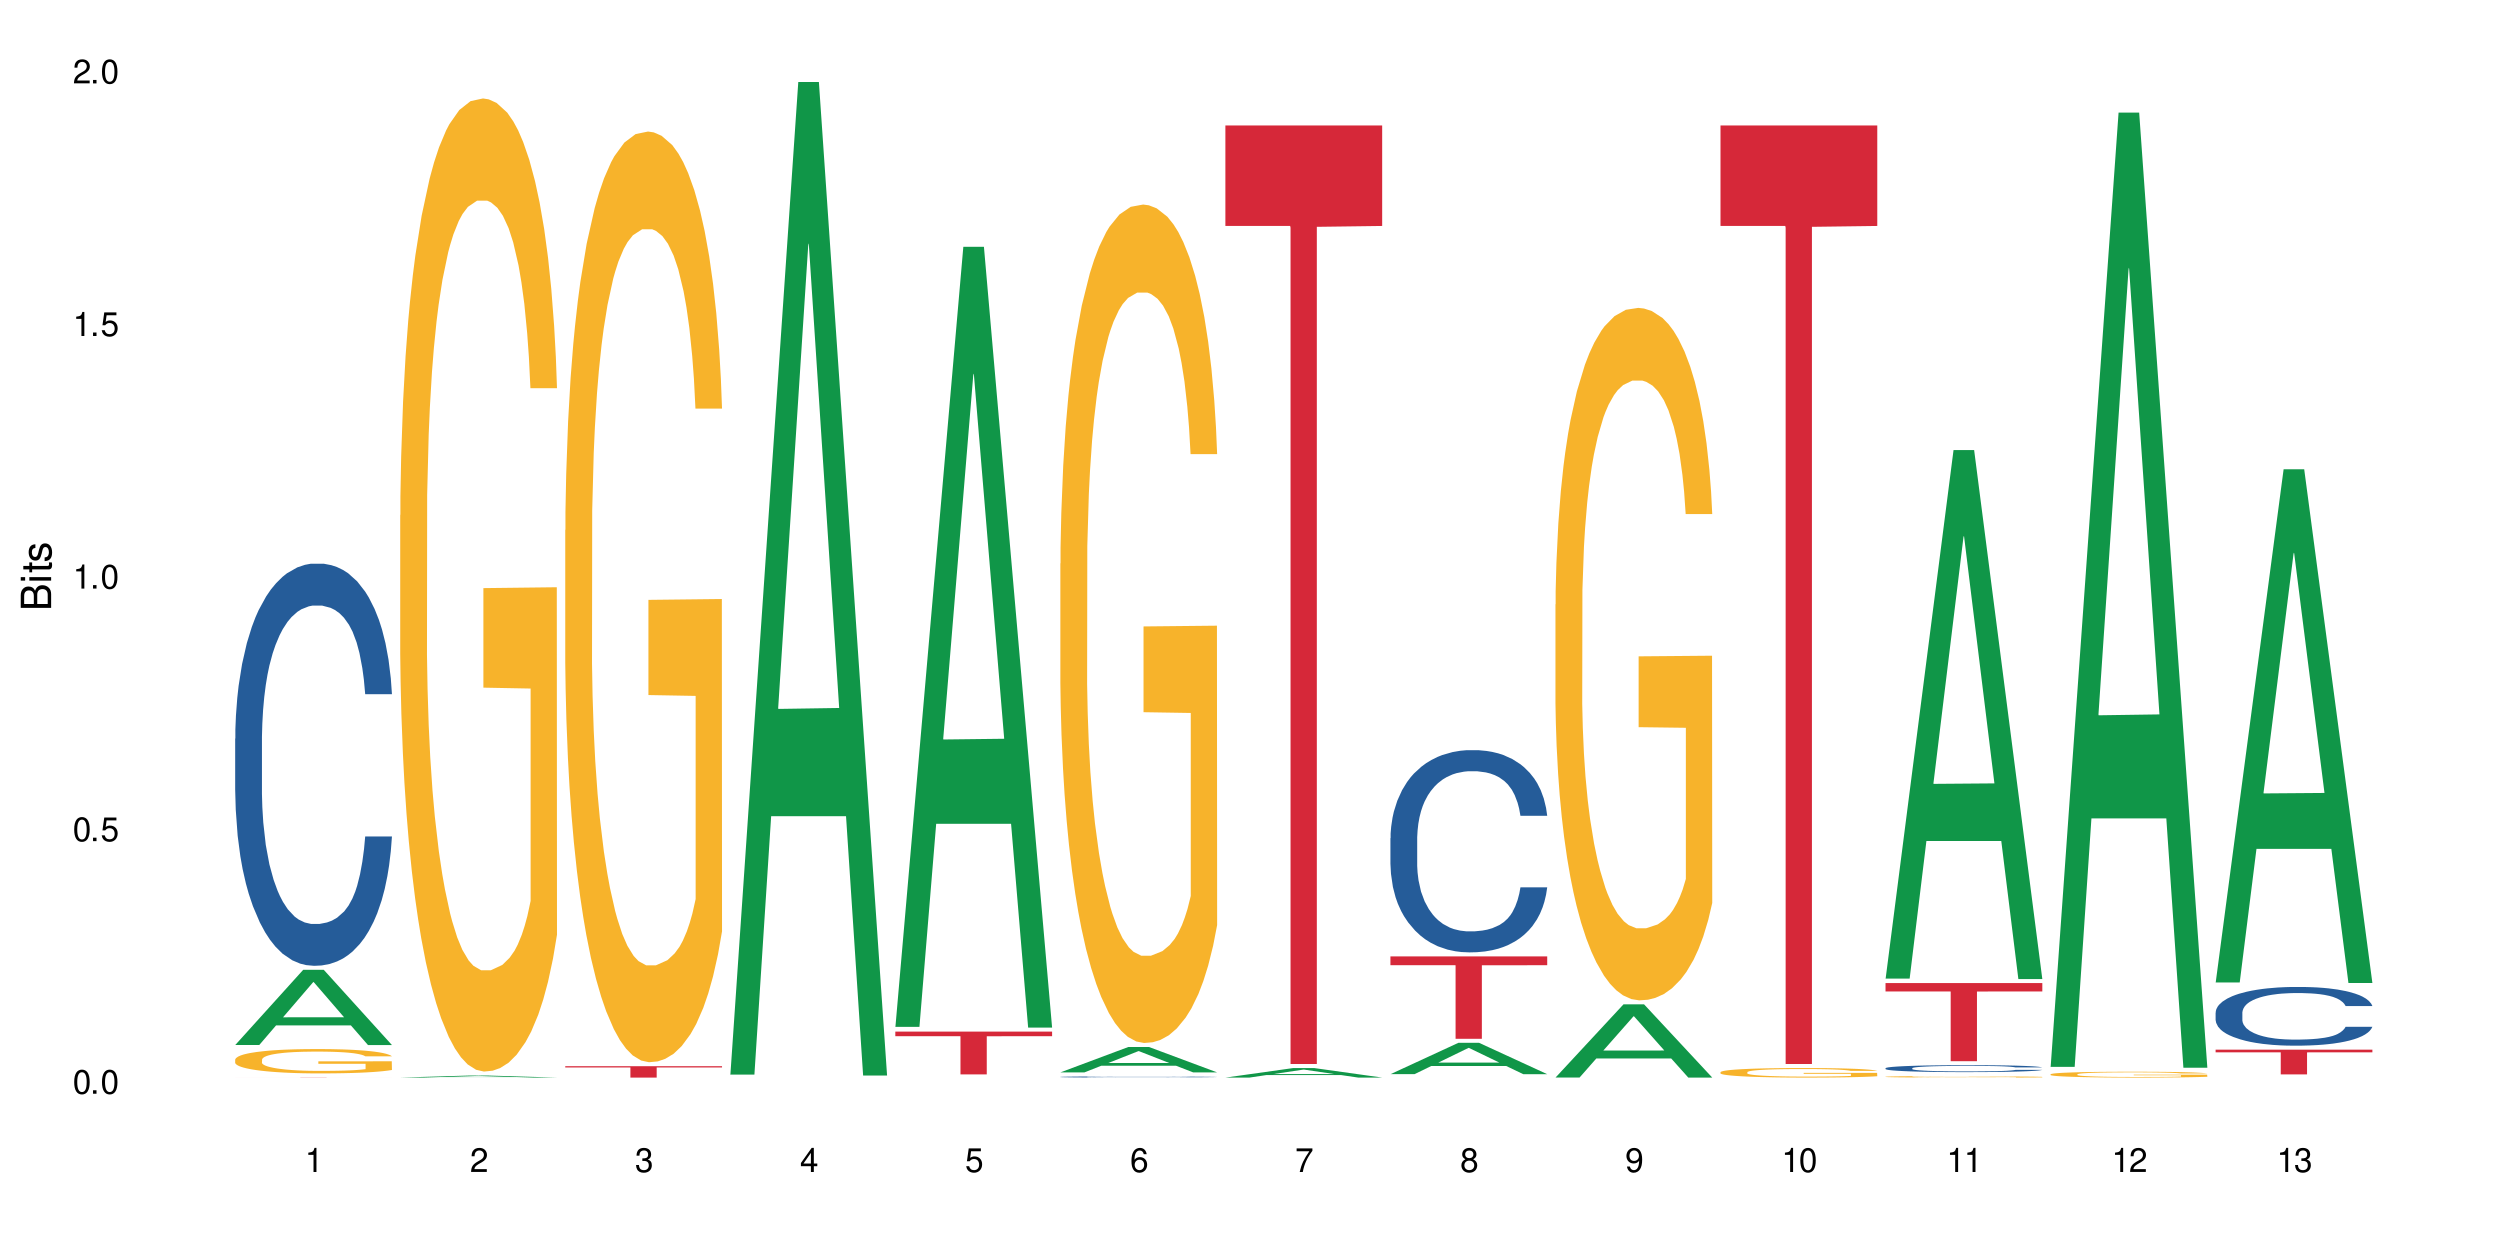 <?xml version="1.0" encoding="UTF-8"?>
<svg xmlns="http://www.w3.org/2000/svg" xmlns:xlink="http://www.w3.org/1999/xlink" width="720" height="360" viewBox="0 0 720 360">
<defs>
<g>
<g id="glyph-0-0">
</g>
<g id="glyph-0-1">
<path d="M 2.641 -6.938 C 2 -6.938 1.422 -6.656 1.078 -6.172 C 0.641 -5.562 0.406 -4.641 0.406 -3.359 C 0.406 -1.016 1.188 0.219 2.641 0.219 C 4.078 0.219 4.859 -1.016 4.859 -3.297 C 4.859 -4.641 4.656 -5.547 4.203 -6.172 C 3.844 -6.656 3.281 -6.938 2.641 -6.938 Z M 2.641 -6.188 C 3.547 -6.188 4 -5.25 4 -3.375 C 4 -1.406 3.562 -0.484 2.625 -0.484 C 1.734 -0.484 1.281 -1.438 1.281 -3.344 C 1.281 -5.25 1.734 -6.188 2.641 -6.188 Z M 2.641 -6.188 "/>
</g>
<g id="glyph-0-2">
<path d="M 1.828 -1 L 0.828 -1 L 0.828 0 L 1.828 0 Z M 1.828 -1 "/>
</g>
<g id="glyph-0-3">
<path d="M 4.562 -6.797 L 1.062 -6.797 L 0.547 -3.094 L 1.328 -3.094 C 1.719 -3.562 2.047 -3.734 2.578 -3.734 C 3.484 -3.734 4.062 -3.109 4.062 -2.094 C 4.062 -1.125 3.484 -0.531 2.578 -0.531 C 1.828 -0.531 1.375 -0.906 1.188 -1.672 L 0.328 -1.672 C 0.453 -1.109 0.547 -0.844 0.75 -0.594 C 1.125 -0.078 1.828 0.219 2.594 0.219 C 3.969 0.219 4.922 -0.781 4.922 -2.219 C 4.922 -3.562 4.031 -4.484 2.719 -4.484 C 2.25 -4.484 1.859 -4.359 1.469 -4.062 L 1.734 -5.969 L 4.562 -5.969 Z M 4.562 -6.797 "/>
</g>
<g id="glyph-0-4">
<path d="M 2.484 -4.938 L 2.484 0 L 3.328 0 L 3.328 -6.938 L 2.766 -6.938 C 2.469 -5.875 2.281 -5.734 0.984 -5.562 L 0.984 -4.938 Z M 2.484 -4.938 "/>
</g>
<g id="glyph-0-5">
<path d="M 4.859 -0.828 L 1.281 -0.828 C 1.359 -1.406 1.672 -1.781 2.5 -2.281 L 3.469 -2.828 C 4.406 -3.344 4.906 -4.062 4.906 -4.906 C 4.906 -5.484 4.672 -6.031 4.266 -6.406 C 3.859 -6.766 3.375 -6.938 2.719 -6.938 C 1.859 -6.938 1.219 -6.625 0.844 -6.031 C 0.609 -5.672 0.5 -5.234 0.484 -4.531 L 1.328 -4.531 C 1.359 -5.016 1.406 -5.281 1.531 -5.516 C 1.75 -5.938 2.188 -6.203 2.703 -6.203 C 3.469 -6.203 4.031 -5.641 4.031 -4.891 C 4.031 -4.344 3.719 -3.859 3.125 -3.516 L 2.234 -3 C 0.812 -2.172 0.406 -1.531 0.328 -0.016 L 4.859 -0.016 Z M 4.859 -0.828 "/>
</g>
<g id="glyph-0-6">
<path d="M 2.125 -3.188 L 2.578 -3.188 C 3.5 -3.188 3.984 -2.766 3.984 -1.922 C 3.984 -1.062 3.469 -0.531 2.594 -0.531 C 1.656 -0.531 1.203 -1 1.156 -2.016 L 0.312 -2.016 C 0.344 -1.453 0.438 -1.094 0.609 -0.781 C 0.953 -0.109 1.625 0.219 2.547 0.219 C 3.953 0.219 4.859 -0.625 4.859 -1.938 C 4.859 -2.828 4.516 -3.297 3.703 -3.594 C 4.344 -3.844 4.656 -4.328 4.656 -5.031 C 4.656 -6.219 3.875 -6.938 2.578 -6.938 C 1.203 -6.938 0.484 -6.172 0.453 -4.703 L 1.297 -4.703 C 1.312 -5.125 1.344 -5.359 1.453 -5.578 C 1.641 -5.969 2.062 -6.203 2.594 -6.203 C 3.344 -6.203 3.797 -5.75 3.797 -5 C 3.797 -4.516 3.609 -4.219 3.25 -4.047 C 3.016 -3.953 2.703 -3.922 2.125 -3.906 Z M 2.125 -3.188 "/>
</g>
<g id="glyph-0-7">
<path d="M 3.141 -1.672 L 3.141 0 L 3.984 0 L 3.984 -1.672 L 4.984 -1.672 L 4.984 -2.438 L 3.984 -2.438 L 3.984 -6.938 L 3.359 -6.938 L 0.266 -2.578 L 0.266 -1.672 Z M 3.141 -2.438 L 1 -2.438 L 3.141 -5.5 Z M 3.141 -2.438 "/>
</g>
<g id="glyph-0-8">
<path d="M 4.781 -5.125 C 4.609 -6.266 3.891 -6.938 2.844 -6.938 C 2.094 -6.938 1.422 -6.578 1.031 -5.953 C 0.594 -5.266 0.406 -4.422 0.406 -3.172 C 0.406 -2 0.578 -1.25 0.984 -0.641 C 1.359 -0.078 1.953 0.219 2.703 0.219 C 3.984 0.219 4.922 -0.75 4.922 -2.094 C 4.922 -3.375 4.062 -4.281 2.844 -4.281 C 2.172 -4.281 1.641 -4.031 1.281 -3.516 C 1.281 -5.234 1.828 -6.188 2.797 -6.188 C 3.391 -6.188 3.797 -5.797 3.938 -5.125 Z M 2.734 -3.531 C 3.547 -3.531 4.062 -2.953 4.062 -2.031 C 4.062 -1.156 3.484 -0.531 2.703 -0.531 C 1.922 -0.531 1.328 -1.188 1.328 -2.078 C 1.328 -2.938 1.906 -3.531 2.734 -3.531 Z M 2.734 -3.531 "/>
</g>
<g id="glyph-0-9">
<path d="M 4.984 -6.797 L 0.438 -6.797 L 0.438 -5.969 L 4.109 -5.969 C 2.5 -3.656 1.828 -2.234 1.328 0 L 2.219 0 C 2.594 -2.172 3.453 -4.047 4.984 -6.094 Z M 4.984 -6.797 "/>
</g>
<g id="glyph-0-10">
<path d="M 3.75 -3.656 C 4.469 -4.094 4.688 -4.438 4.688 -5.078 C 4.688 -6.172 3.844 -6.938 2.641 -6.938 C 1.438 -6.938 0.594 -6.172 0.594 -5.094 C 0.594 -4.438 0.812 -4.094 1.516 -3.656 C 0.734 -3.266 0.359 -2.703 0.359 -1.922 C 0.359 -0.656 1.281 0.219 2.641 0.219 C 3.984 0.219 4.922 -0.656 4.922 -1.922 C 4.922 -2.703 4.531 -3.266 3.75 -3.656 Z M 2.641 -6.188 C 3.359 -6.188 3.812 -5.75 3.812 -5.062 C 3.812 -4.406 3.344 -3.984 2.641 -3.984 C 1.922 -3.984 1.453 -4.406 1.453 -5.078 C 1.453 -5.75 1.922 -6.188 2.641 -6.188 Z M 2.641 -3.266 C 3.484 -3.266 4.062 -2.719 4.062 -1.906 C 4.062 -1.078 3.484 -0.531 2.625 -0.531 C 1.797 -0.531 1.219 -1.094 1.219 -1.906 C 1.219 -2.719 1.781 -3.266 2.641 -3.266 Z M 2.641 -3.266 "/>
</g>
<g id="glyph-0-11">
<path d="M 0.516 -1.578 C 0.672 -0.453 1.406 0.219 2.438 0.219 C 3.188 0.219 3.859 -0.141 4.266 -0.766 C 4.688 -1.453 4.891 -2.297 4.891 -3.547 C 4.891 -4.719 4.703 -5.453 4.312 -6.078 C 3.938 -6.641 3.344 -6.938 2.594 -6.938 C 1.297 -6.938 0.359 -5.969 0.359 -4.625 C 0.359 -3.344 1.234 -2.453 2.453 -2.453 C 3.094 -2.453 3.578 -2.672 4.016 -3.203 C 4 -1.484 3.469 -0.531 2.5 -0.531 C 1.906 -0.531 1.484 -0.906 1.359 -1.578 Z M 2.578 -6.203 C 3.375 -6.203 3.969 -5.531 3.969 -4.641 C 3.969 -3.797 3.391 -3.188 2.547 -3.188 C 1.734 -3.188 1.234 -3.766 1.234 -4.688 C 1.234 -5.562 1.797 -6.203 2.578 -6.203 Z M 2.578 -6.203 "/>
</g>
<g id="glyph-1-0">
</g>
<g id="glyph-1-1">
<path d="M 0 -0.953 L 0 -4.891 C 0 -5.719 -0.234 -6.344 -0.734 -6.797 C -1.188 -7.234 -1.812 -7.469 -2.5 -7.469 C -3.547 -7.469 -4.188 -7 -4.625 -5.875 C -4.984 -6.688 -5.625 -7.094 -6.531 -7.094 C -7.172 -7.094 -7.734 -6.859 -8.141 -6.391 C -8.562 -5.922 -8.75 -5.344 -8.75 -4.5 L -8.75 -0.953 Z M -4.984 -2.062 L -7.766 -2.062 L -7.766 -4.219 C -7.766 -4.844 -7.688 -5.203 -7.453 -5.5 C -7.219 -5.812 -6.859 -5.969 -6.375 -5.969 C -5.891 -5.969 -5.531 -5.812 -5.297 -5.5 C -5.062 -5.203 -4.984 -4.844 -4.984 -4.219 Z M -0.984 -2.062 L -4 -2.062 L -4 -4.781 C -4 -5.766 -3.438 -6.359 -2.484 -6.359 C -1.547 -6.359 -0.984 -5.766 -0.984 -4.781 Z M -0.984 -2.062 "/>
</g>
<g id="glyph-1-2">
<path d="M -6.281 -1.797 L -6.281 -0.797 L 0 -0.797 L 0 -1.797 Z M -8.75 -1.797 L -8.75 -0.797 L -7.484 -0.797 L -7.484 -1.797 Z M -8.75 -1.797 "/>
</g>
<g id="glyph-1-3">
<path d="M -6.281 -3.047 L -6.281 -2.016 L -8.016 -2.016 L -8.016 -1.016 L -6.281 -1.016 L -6.281 -0.172 L -5.469 -0.172 L -5.469 -1.016 L -0.719 -1.016 C -0.078 -1.016 0.281 -1.453 0.281 -2.234 C 0.281 -2.5 0.25 -2.719 0.188 -3.047 L -0.641 -3.047 C -0.609 -2.906 -0.594 -2.766 -0.594 -2.562 C -0.594 -2.141 -0.719 -2.016 -1.156 -2.016 L -5.469 -2.016 L -5.469 -3.047 Z M -6.281 -3.047 "/>
</g>
<g id="glyph-1-4">
<path d="M -4.531 -5.25 C -5.766 -5.25 -6.469 -4.422 -6.469 -2.969 C -6.469 -1.516 -5.719 -0.562 -4.547 -0.562 C -3.562 -0.562 -3.094 -1.062 -2.734 -2.562 L -2.516 -3.484 C -2.344 -4.188 -2.094 -4.469 -1.641 -4.469 C -1.047 -4.469 -0.641 -3.875 -0.641 -3 C -0.641 -2.453 -0.797 -2 -1.062 -1.75 C -1.25 -1.594 -1.422 -1.531 -1.875 -1.469 L -1.875 -0.406 C -0.422 -0.453 0.281 -1.266 0.281 -2.922 C 0.281 -4.5 -0.5 -5.516 -1.719 -5.516 C -2.656 -5.516 -3.172 -4.984 -3.469 -3.734 L -3.703 -2.766 C -3.891 -1.953 -4.156 -1.609 -4.594 -1.609 C -5.188 -1.609 -5.547 -2.125 -5.547 -2.938 C -5.547 -3.75 -5.203 -4.172 -4.531 -4.203 Z M -4.531 -5.25 "/>
</g>
</g>
</defs>
<rect x="-72" y="-36" width="864" height="432" fill="rgb(100%, 100%, 100%)" fill-opacity="1"/>
<path fill-rule="nonzero" fill="rgb(6.275%, 58.824%, 28.235%)" fill-opacity="1" d="M 67.73 300.957 L 67.777 300.938 L 87.316 279.312 L 93.25 279.312 L 112.883 300.977 L 105.984 300.977 L 101.066 295.324 L 79.5 295.324 L 74.676 300.957 L 67.73 300.957 L 81.574 292.984 L 99.086 292.965 L 90.355 282.852 L 90.258 282.832 L 90.164 282.895 L 81.527 292.965 L 81.574 292.984 Z M 67.73 300.957 "/>
<path fill-rule="nonzero" fill="rgb(14.51%, 36.078%, 60%)" fill-opacity="1" d="M 67.73 212.738 L 67.785 212.633 L 67.785 210.094 L 67.953 206.07 L 68.336 200.988 L 68.723 197.496 L 69.715 191.25 L 71.09 185.215 L 72.523 180.559 L 73.566 177.805 L 74.504 175.688 L 76.652 171.77 L 78.027 169.758 L 79.516 167.961 L 81.332 166.16 L 82.652 165.102 L 85.629 163.406 L 87.828 162.668 L 89.535 162.348 L 93.227 162.348 L 95.43 162.773 L 97.027 163.301 L 98.789 164.148 L 100.273 165.102 L 102.863 167.43 L 105.176 170.395 L 106.223 172.09 L 107.875 175.371 L 109.141 178.547 L 110.02 181.297 L 111.012 185.215 L 111.895 189.98 L 112.555 195.379 L 112.883 199.93 L 105.176 199.93 L 104.789 195.695 L 104.348 192.414 L 103.523 188.074 L 102.699 185.004 L 101.543 181.934 L 100.496 179.922 L 99.062 177.91 L 97.797 176.641 L 96.477 175.688 L 95.207 175.055 L 92.785 174.418 L 89.977 174.418 L 88.93 174.629 L 86.785 175.477 L 85.629 176.219 L 83.977 177.699 L 82.82 179.074 L 81.441 181.191 L 80.508 182.992 L 79.352 185.746 L 78.523 188.18 L 77.586 191.672 L 77.035 194.32 L 76.543 197.285 L 76.102 200.777 L 75.77 204.48 L 75.551 208.398 L 75.441 212.211 L 75.441 228.617 L 75.551 232.43 L 75.824 236.875 L 76.543 243.332 L 77.586 248.945 L 78.801 253.391 L 79.957 256.566 L 80.617 258.047 L 81.496 259.742 L 82.875 261.859 L 84.855 263.977 L 86.012 264.824 L 87.773 265.672 L 89.594 266.094 L 92.016 266.094 L 94.164 265.672 L 95.594 265.141 L 97.082 264.293 L 99.117 262.496 L 100.383 260.801 L 101.484 258.789 L 102.312 256.777 L 102.863 255.082 L 103.688 251.801 L 104.348 248.203 L 104.844 244.496 L 105.176 240.898 L 112.883 240.898 L 112.555 245.133 L 112.059 249.262 L 111.562 252.332 L 110.793 256.035 L 109.91 259.32 L 108.645 263.023 L 107.598 265.457 L 106.223 268.105 L 104.957 270.117 L 103.578 271.914 L 101.543 274.031 L 100.219 275.09 L 98.789 276.043 L 97.082 276.891 L 94.934 277.633 L 92.621 278.055 L 90.473 278.16 L 88.16 277.949 L 86.453 277.527 L 84.195 276.574 L 81.387 274.668 L 79.352 272.656 L 77.754 270.645 L 76.375 268.527 L 74.836 265.672 L 72.852 261.012 L 71.641 257.414 L 70.816 254.449 L 69.879 250.32 L 69.219 246.613 L 68.445 240.688 L 67.895 233.172 L 67.73 227.348 Z M 67.73 212.738 "/>
<path fill-rule="nonzero" fill="rgb(96.863%, 70.196%, 16.863%)" fill-opacity="1" d="M 67.73 305.133 L 67.785 305.129 L 67.785 305 L 68.008 304.711 L 68.559 304.312 L 69.273 303.988 L 70.043 303.73 L 70.539 303.598 L 71.367 303.406 L 72.082 303.262 L 73.898 302.977 L 76.211 302.707 L 77.477 302.59 L 78.91 302.48 L 80.945 302.359 L 81.883 302.316 L 84.746 302.211 L 87.996 302.148 L 91.574 302.129 L 93.227 302.137 L 95.484 302.16 L 98.566 302.23 L 100.328 302.297 L 101.707 302.359 L 103.137 302.445 L 104.898 302.57 L 106.551 302.727 L 107.875 302.879 L 109.195 303.07 L 110.297 303.277 L 111.234 303.5 L 112.059 303.77 L 112.555 303.992 L 112.883 304.219 L 105.23 304.219 L 104.789 303.992 L 104.293 303.82 L 103.469 303.609 L 102.641 303.457 L 101.816 303.332 L 100.273 303.168 L 98.953 303.066 L 97.301 302.977 L 95.703 302.918 L 93.887 302.879 L 92.785 302.867 L 89.867 302.867 L 87.223 302.91 L 85.684 302.961 L 84.582 303.012 L 83.039 303.109 L 82.102 303.188 L 81.551 303.238 L 79.902 303.438 L 78.801 303.617 L 78.195 303.738 L 77.422 303.93 L 76.871 304.102 L 76.266 304.359 L 75.938 304.551 L 75.496 304.988 L 75.441 306.141 L 75.605 306.383 L 75.938 306.645 L 76.375 306.875 L 77.035 307.121 L 77.699 307.305 L 78.855 307.555 L 79.844 307.723 L 80.617 307.832 L 82.102 308.004 L 82.707 308.062 L 84.141 308.176 L 85.629 308.266 L 87.445 308.344 L 88.82 308.383 L 91.023 308.414 L 93.832 308.414 L 97.137 308.375 L 99.227 308.324 L 100.66 308.273 L 101.598 308.227 L 102.754 308.156 L 103.578 308.094 L 104.348 308.023 L 105.285 307.914 L 105.285 306.383 L 91.684 306.375 L 91.684 305.66 L 112.828 305.652 L 112.883 308.156 L 111.727 308.332 L 110.297 308.496 L 108.918 308.625 L 107.488 308.734 L 105.449 308.855 L 103.797 308.934 L 101.266 309.023 L 98.953 309.078 L 96.531 309.117 L 94.383 309.137 L 91.852 309.145 L 89.594 309.133 L 87.168 309.094 L 85.242 309.043 L 83.48 308.977 L 81.719 308.895 L 79.516 308.758 L 78.082 308.652 L 76.598 308.516 L 75.109 308.355 L 73.789 308.184 L 72.906 308.047 L 72.027 307.895 L 71.09 307.703 L 70.207 307.484 L 69.547 307.285 L 68.941 307.062 L 68.5 306.852 L 68.062 306.562 L 67.84 306.332 L 67.73 306.133 Z M 67.73 305.133 "/>
<path fill-rule="nonzero" fill="rgb(83.922%, 15.686%, 22.353%)" fill-opacity="1" d="M 67.73 310.297 L 112.883 310.297 L 112.883 310.301 L 94.066 310.301 L 94.066 310.344 L 86.496 310.344 L 86.496 310.301 L 67.73 310.301 Z M 67.73 310.297 "/>
<path fill-rule="nonzero" fill="rgb(6.275%, 58.824%, 28.235%)" fill-opacity="1" d="M 115.262 310.344 L 115.309 310.344 L 134.848 309.762 L 140.781 309.762 L 160.414 310.344 L 153.516 310.344 L 148.598 310.191 L 127.031 310.191 L 122.207 310.344 L 115.262 310.344 L 129.105 310.129 L 146.617 310.129 L 137.887 309.859 L 137.789 309.855 L 137.691 309.859 L 129.059 310.129 L 129.105 310.129 Z M 115.262 310.344 "/>
<path fill-rule="nonzero" fill="rgb(96.863%, 70.196%, 16.863%)" fill-opacity="1" d="M 115.262 148.391 L 115.316 148.137 L 115.316 143.016 L 115.535 131.5 L 116.086 115.633 L 116.805 102.578 L 117.574 92.34 L 118.07 86.965 L 118.895 79.289 L 119.609 73.656 L 121.43 62.141 L 123.742 51.391 L 125.008 46.785 L 126.438 42.434 L 128.477 37.57 L 129.414 35.777 L 132.277 31.684 L 135.523 29.125 L 139.105 28.355 L 140.758 28.613 L 143.016 29.637 L 146.098 32.449 L 147.859 35.012 L 149.238 37.57 L 150.668 40.898 L 152.43 46.016 L 154.082 52.156 L 155.402 58.301 L 156.727 65.98 L 157.828 74.168 L 158.762 83.129 L 159.59 93.875 L 160.086 102.836 L 160.414 111.793 L 152.762 111.793 L 152.32 102.836 L 151.824 95.926 L 151 87.477 L 150.172 81.336 L 149.348 76.473 L 147.805 69.816 L 146.484 65.723 L 144.832 62.141 L 143.234 59.836 L 141.418 58.301 L 140.316 57.789 L 137.398 57.789 L 134.754 59.582 L 133.211 61.629 L 132.109 63.676 L 130.57 67.516 L 129.633 70.586 L 129.082 72.633 L 127.43 80.566 L 126.328 87.734 L 125.723 92.598 L 124.953 100.273 L 124.402 107.184 L 123.797 117.422 L 123.465 125.102 L 123.023 142.504 L 122.969 188.574 L 123.137 198.301 L 123.465 208.793 L 123.906 218.008 L 124.566 227.734 L 125.227 235.156 L 126.383 245.137 L 127.375 251.793 L 128.145 256.145 L 129.633 263.055 L 130.238 265.355 L 131.672 269.965 L 133.156 273.547 L 134.973 276.617 L 136.352 278.152 L 138.555 279.434 L 141.363 279.434 L 144.668 277.898 L 146.758 275.852 L 148.191 273.805 L 149.125 272.012 L 150.281 269.195 L 151.109 266.637 L 151.879 263.82 L 152.816 259.469 L 152.816 198.301 L 139.215 198.043 L 139.215 169.379 L 160.359 169.125 L 160.414 269.195 L 159.258 276.105 L 157.828 282.762 L 156.449 287.879 L 155.02 292.23 L 152.98 297.094 L 151.328 300.164 L 148.797 303.75 L 146.484 306.051 L 144.059 307.586 L 141.914 308.355 L 139.379 308.609 L 137.121 308.098 L 134.699 306.562 L 132.773 304.516 L 131.012 301.957 L 129.246 298.629 L 127.047 293.254 L 125.613 288.902 L 124.125 283.527 L 122.641 277.129 L 121.316 270.219 L 120.438 264.844 L 119.555 258.703 L 118.621 251.023 L 117.738 242.324 L 117.078 234.387 L 116.473 225.43 L 116.031 216.984 L 115.59 205.469 L 115.371 196.254 L 115.262 188.32 Z M 115.262 148.391 "/>
<path fill-rule="nonzero" fill="rgb(96.863%, 70.196%, 16.863%)" fill-opacity="1" d="M 162.793 152.688 L 162.848 152.441 L 162.848 147.547 L 163.066 136.531 L 163.617 121.355 L 164.332 108.871 L 165.105 99.078 L 165.602 93.938 L 166.426 86.598 L 167.141 81.211 L 168.957 70.195 L 171.27 59.914 L 172.539 55.508 L 173.969 51.348 L 176.008 46.695 L 176.941 44.984 L 179.805 41.066 L 183.055 38.617 L 186.633 37.883 L 188.285 38.129 L 190.543 39.109 L 193.629 41.801 L 195.391 44.25 L 196.766 46.695 L 198.199 49.879 L 199.961 54.773 L 201.613 60.648 L 202.934 66.523 L 204.254 73.867 L 205.355 81.699 L 206.293 90.27 L 207.117 100.547 L 207.613 109.117 L 207.945 117.684 L 200.289 117.684 L 199.852 109.117 L 199.355 102.508 L 198.527 94.43 L 197.703 88.555 L 196.875 83.902 L 195.336 77.539 L 194.012 73.621 L 192.363 70.195 L 190.766 67.992 L 188.949 66.523 L 187.848 66.035 L 184.926 66.035 L 182.285 67.746 L 180.742 69.707 L 179.641 71.664 L 178.098 75.336 L 177.164 78.273 L 176.613 80.23 L 174.961 87.82 L 173.859 94.672 L 173.254 99.324 L 172.484 106.668 L 171.934 113.277 L 171.328 123.07 L 170.996 130.414 L 170.555 147.059 L 170.5 191.117 L 170.664 200.422 L 170.996 210.457 L 171.438 219.27 L 172.098 228.57 L 172.758 235.668 L 173.914 245.215 L 174.906 251.582 L 175.676 255.742 L 177.164 262.352 L 177.77 264.555 L 179.199 268.961 L 180.688 272.387 L 182.504 275.324 L 183.883 276.793 L 186.082 278.016 L 188.891 278.016 L 192.195 276.547 L 194.289 274.59 L 195.719 272.633 L 196.656 270.918 L 197.812 268.227 L 198.641 265.777 L 199.41 263.086 L 200.348 258.926 L 200.348 200.422 L 186.746 200.176 L 186.746 172.762 L 207.891 172.516 L 207.945 268.227 L 206.789 274.836 L 205.355 281.199 L 203.98 286.094 L 202.547 290.258 L 200.512 294.906 L 198.859 297.844 L 196.324 301.273 L 194.012 303.477 L 191.59 304.945 L 189.441 305.68 L 186.91 305.922 L 184.652 305.434 L 182.23 303.965 L 180.301 302.008 L 178.539 299.559 L 176.777 296.375 L 174.574 291.234 L 173.145 287.074 L 171.656 281.934 L 170.172 275.812 L 168.848 269.207 L 167.969 264.066 L 167.086 258.191 L 166.148 250.848 L 165.27 242.523 L 164.609 234.934 L 164.004 226.367 L 163.562 218.289 L 163.121 207.273 L 162.902 198.461 L 162.793 190.875 Z M 162.793 152.688 "/>
<path fill-rule="nonzero" fill="rgb(83.922%, 15.686%, 22.353%)" fill-opacity="1" d="M 162.793 307.074 L 207.945 307.074 L 207.945 307.426 L 189.125 307.426 L 189.125 310.344 L 181.555 310.344 L 181.555 307.43 L 181.445 307.426 L 162.793 307.426 Z M 162.793 307.074 "/>
<path fill-rule="nonzero" fill="rgb(6.275%, 58.824%, 28.235%)" fill-opacity="1" d="M 210.32 309.484 L 210.371 309.219 L 229.906 23.617 L 235.84 23.617 L 255.477 309.754 L 248.578 309.754 L 243.656 235.062 L 222.094 235.062 L 217.27 309.484 L 210.32 309.484 L 224.168 204.168 L 241.68 203.898 L 232.945 70.367 L 232.852 70.098 L 232.754 70.906 L 224.117 203.898 L 224.168 204.168 Z M 210.32 309.484 "/>
<path fill-rule="nonzero" fill="rgb(6.275%, 58.824%, 28.235%)" fill-opacity="1" d="M 257.852 295.746 L 257.898 295.535 L 277.438 71.078 L 283.371 71.078 L 303.004 295.957 L 296.105 295.957 L 291.188 237.258 L 269.621 237.258 L 264.797 295.746 L 257.852 295.746 L 271.695 212.973 L 289.207 212.762 L 280.477 107.82 L 280.379 107.609 L 280.285 108.242 L 271.648 212.762 L 271.695 212.973 Z M 257.852 295.746 "/>
<path fill-rule="nonzero" fill="rgb(83.922%, 15.686%, 22.353%)" fill-opacity="1" d="M 257.852 297.109 L 303.004 297.109 L 303.004 298.426 L 284.188 298.438 L 284.188 309.418 L 276.617 309.418 L 276.617 298.449 L 276.504 298.426 L 257.852 298.426 Z M 257.852 297.109 "/>
<path fill-rule="nonzero" fill="rgb(6.275%, 58.824%, 28.235%)" fill-opacity="1" d="M 305.383 308.844 L 305.43 308.836 L 324.969 301.531 L 330.902 301.531 L 350.535 308.852 L 343.637 308.852 L 338.715 306.941 L 317.152 306.941 L 312.328 308.844 L 305.383 308.844 L 319.227 306.148 L 336.738 306.145 L 328.008 302.727 L 327.91 302.723 L 327.812 302.742 L 319.18 306.145 L 319.227 306.148 Z M 305.383 308.844 "/>
<path fill-rule="nonzero" fill="rgb(14.51%, 36.078%, 60%)" fill-opacity="1" d="M 305.383 310.152 L 305.438 310.152 L 305.438 310.145 L 305.602 310.133 L 305.988 310.117 L 306.371 310.105 L 307.363 310.086 L 308.742 310.07 L 310.172 310.055 L 311.219 310.047 L 312.156 310.043 L 314.301 310.031 L 315.68 310.023 L 317.164 310.02 L 318.984 310.012 L 320.305 310.012 L 323.277 310.004 L 325.48 310.004 L 327.188 310 L 330.879 310 L 333.078 310.004 L 334.676 310.004 L 336.438 310.008 L 337.926 310.012 L 340.512 310.016 L 342.828 310.027 L 343.871 310.031 L 345.523 310.039 L 346.789 310.051 L 347.672 310.059 L 348.664 310.07 L 349.543 310.082 L 350.203 310.098 L 350.535 310.113 L 342.828 310.113 L 342.441 310.102 L 342 310.09 L 341.176 310.078 L 340.348 310.07 L 339.191 310.059 L 338.145 310.055 L 336.715 310.047 L 335.449 310.043 L 334.125 310.043 L 332.859 310.039 L 324.434 310.039 L 323.277 310.043 L 321.625 310.047 L 320.469 310.051 L 319.094 310.059 L 318.156 310.062 L 317 310.07 L 316.176 310.078 L 315.238 310.09 L 314.688 310.098 L 314.191 310.105 L 313.75 310.117 L 313.422 310.125 L 313.199 310.137 L 313.09 310.148 L 313.09 310.199 L 313.199 310.211 L 313.477 310.223 L 314.191 310.242 L 315.238 310.258 L 316.449 310.27 L 317.605 310.281 L 318.266 310.285 L 319.148 310.289 L 320.523 310.297 L 322.508 310.305 L 323.664 310.305 L 325.426 310.309 L 331.812 310.309 L 333.246 310.305 L 334.73 310.305 L 336.77 310.297 L 338.035 310.293 L 339.137 310.289 L 339.961 310.281 L 340.512 310.277 L 341.34 310.266 L 342 310.258 L 342.496 310.246 L 342.828 310.234 L 350.535 310.234 L 350.203 310.246 L 349.711 310.258 L 349.215 310.27 L 348.441 310.277 L 347.562 310.289 L 346.297 310.301 L 345.25 310.309 L 343.871 310.316 L 342.605 310.32 L 341.23 310.328 L 339.191 310.332 L 337.871 310.336 L 336.438 310.34 L 334.73 310.34 L 332.586 310.344 L 324.105 310.344 L 321.848 310.34 L 319.039 310.336 L 317 310.328 L 315.402 310.324 L 314.027 310.316 L 312.484 310.309 L 310.504 310.293 L 309.293 310.285 L 308.465 310.273 L 307.531 310.262 L 306.867 310.25 L 306.098 310.234 L 305.547 310.211 L 305.383 310.195 Z M 305.383 310.152 "/>
<path fill-rule="nonzero" fill="rgb(96.863%, 70.196%, 16.863%)" fill-opacity="1" d="M 305.383 162.332 L 305.438 162.113 L 305.438 157.703 L 305.656 147.777 L 306.207 134.105 L 306.922 122.859 L 307.695 114.039 L 308.191 109.406 L 309.016 102.789 L 309.73 97.941 L 311.551 88.016 L 313.863 78.754 L 315.129 74.785 L 316.559 71.035 L 318.598 66.844 L 319.535 65.301 L 322.398 61.773 L 325.645 59.566 L 329.227 58.906 L 330.879 59.129 L 333.137 60.008 L 336.219 62.434 L 337.98 64.641 L 339.355 66.844 L 340.789 69.711 L 342.551 74.121 L 344.203 79.414 L 345.523 84.707 L 346.848 91.324 L 347.949 98.379 L 348.883 106.098 L 349.711 115.359 L 350.203 123.078 L 350.535 130.797 L 342.883 130.797 L 342.441 123.078 L 341.945 117.125 L 341.121 109.848 L 340.293 104.555 L 339.469 100.367 L 337.926 94.633 L 336.605 91.102 L 334.953 88.016 L 333.355 86.031 L 331.539 84.707 L 330.438 84.266 L 327.52 84.266 L 324.875 85.812 L 323.332 87.574 L 322.23 89.34 L 320.691 92.648 L 319.754 95.293 L 319.203 97.059 L 317.551 103.895 L 316.449 110.066 L 315.844 114.258 L 315.074 120.875 L 314.523 126.828 L 313.918 135.648 L 313.586 142.266 L 313.145 157.262 L 313.09 196.953 L 313.258 205.336 L 313.586 214.375 L 314.027 222.316 L 314.688 230.695 L 315.348 237.09 L 316.504 245.691 L 317.496 251.426 L 318.266 255.172 L 319.754 261.129 L 320.359 263.113 L 321.793 267.082 L 323.277 270.168 L 325.094 272.816 L 326.473 274.137 L 328.676 275.242 L 331.484 275.242 L 334.785 273.918 L 336.879 272.152 L 338.312 270.391 L 339.246 268.848 L 340.402 266.422 L 341.23 264.215 L 342 261.789 L 342.938 258.039 L 342.938 205.336 L 329.336 205.113 L 329.336 180.414 L 350.48 180.195 L 350.535 266.422 L 349.379 272.375 L 347.949 278.109 L 346.57 282.52 L 345.141 286.266 L 343.102 290.457 L 341.449 293.102 L 338.918 296.191 L 336.605 298.176 L 334.18 299.5 L 332.035 300.16 L 329.5 300.379 L 327.242 299.941 L 324.82 298.617 L 322.895 296.852 L 321.129 294.648 L 319.367 291.781 L 317.164 287.148 L 315.734 283.398 L 314.246 278.77 L 312.762 273.258 L 311.438 267.301 L 310.559 262.672 L 309.676 257.379 L 308.742 250.762 L 307.859 243.266 L 307.199 236.43 L 306.594 228.711 L 306.152 221.434 L 305.711 211.508 L 305.492 203.57 L 305.383 196.734 Z M 305.383 162.332 "/>
<path fill-rule="nonzero" fill="rgb(6.275%, 58.824%, 28.235%)" fill-opacity="1" d="M 352.91 310.344 L 352.961 310.34 L 372.496 307.594 L 378.43 307.594 L 398.066 310.344 L 391.168 310.344 L 386.246 309.625 L 364.684 309.625 L 359.859 310.344 L 352.91 310.344 L 366.758 309.328 L 384.27 309.328 L 375.535 308.043 L 375.441 308.043 L 375.344 308.051 L 366.707 309.328 L 366.758 309.328 Z M 352.91 310.344 "/>
<path fill-rule="nonzero" fill="rgb(83.922%, 15.686%, 22.353%)" fill-opacity="1" d="M 352.91 36.141 L 398.066 36.141 L 398.066 65.074 L 379.246 65.328 L 379.246 306.441 L 371.676 306.441 L 371.676 65.582 L 371.566 65.074 L 352.91 65.074 Z M 352.91 36.141 "/>
<path fill-rule="nonzero" fill="rgb(6.275%, 58.824%, 28.235%)" fill-opacity="1" d="M 400.441 309.355 L 400.492 309.348 L 420.027 300.328 L 425.961 300.328 L 445.598 309.363 L 438.699 309.363 L 433.777 307.004 L 412.215 307.004 L 407.391 309.355 L 400.441 309.355 L 414.289 306.031 L 431.801 306.02 L 423.066 301.805 L 422.973 301.793 L 422.875 301.82 L 414.238 306.02 L 414.289 306.031 Z M 400.441 309.355 "/>
<path fill-rule="nonzero" fill="rgb(14.51%, 36.078%, 60%)" fill-opacity="1" d="M 400.441 241.398 L 400.496 241.344 L 400.496 240.066 L 400.664 238.047 L 401.047 235.492 L 401.434 233.734 L 402.426 230.594 L 403.801 227.562 L 405.234 225.219 L 406.277 223.836 L 407.215 222.77 L 409.363 220.801 L 410.738 219.789 L 412.227 218.887 L 414.043 217.98 L 415.363 217.449 L 418.34 216.598 L 420.539 216.223 L 422.246 216.066 L 425.938 216.066 L 428.141 216.277 L 429.738 216.543 L 431.5 216.969 L 432.984 217.449 L 435.574 218.621 L 437.887 220.109 L 438.934 220.961 L 440.586 222.609 L 441.852 224.207 L 442.73 225.59 L 443.723 227.562 L 444.605 229.957 L 445.266 232.668 L 445.598 234.957 L 437.887 234.957 L 437.5 232.828 L 437.062 231.18 L 436.234 228.996 L 435.41 227.453 L 434.254 225.91 L 433.207 224.898 L 431.773 223.887 L 430.508 223.25 L 429.188 222.77 L 427.918 222.453 L 425.496 222.133 L 422.688 222.133 L 421.641 222.238 L 419.496 222.664 L 418.34 223.035 L 416.688 223.781 L 415.531 224.473 L 414.152 225.539 L 413.219 226.441 L 412.062 227.828 L 411.234 229.051 L 410.301 230.809 L 409.75 232.137 L 409.254 233.629 L 408.812 235.383 L 408.48 237.246 L 408.262 239.215 L 408.152 241.133 L 408.152 249.383 L 408.262 251.297 L 408.535 253.531 L 409.254 256.777 L 410.301 259.598 L 411.512 261.836 L 412.668 263.43 L 413.328 264.176 L 414.207 265.027 L 415.586 266.094 L 417.566 267.156 L 418.723 267.582 L 420.484 268.008 L 422.305 268.223 L 424.727 268.223 L 426.875 268.008 L 428.305 267.742 L 429.793 267.316 L 431.828 266.41 L 433.098 265.559 L 434.195 264.551 L 435.023 263.539 L 435.574 262.688 L 436.398 261.035 L 437.062 259.227 L 437.555 257.363 L 437.887 255.555 L 445.598 255.555 L 445.266 257.684 L 444.77 259.758 L 444.273 261.301 L 443.504 263.164 L 442.621 264.816 L 441.355 266.68 L 440.309 267.902 L 438.934 269.234 L 437.668 270.242 L 436.289 271.148 L 434.254 272.215 L 432.93 272.746 L 431.5 273.223 L 429.793 273.648 L 427.645 274.023 L 425.332 274.234 L 423.184 274.289 L 420.871 274.184 L 419.164 273.969 L 416.906 273.492 L 414.098 272.531 L 412.062 271.52 L 410.465 270.512 L 409.086 269.445 L 407.547 268.008 L 405.562 265.668 L 404.352 263.855 L 403.527 262.367 L 402.59 260.293 L 401.93 258.43 L 401.156 255.449 L 400.605 251.668 L 400.441 248.742 Z M 400.441 241.398 "/>
<path fill-rule="nonzero" fill="rgb(83.922%, 15.686%, 22.353%)" fill-opacity="1" d="M 400.441 275.441 L 445.598 275.441 L 445.598 277.98 L 426.777 278.004 L 426.777 299.176 L 419.207 299.176 L 419.207 278.023 L 419.098 277.98 L 400.441 277.98 Z M 400.441 275.441 "/>
<path fill-rule="nonzero" fill="rgb(6.275%, 58.824%, 28.235%)" fill-opacity="1" d="M 447.973 310.324 L 448.02 310.305 L 467.559 289.254 L 473.492 289.254 L 493.125 310.344 L 486.227 310.344 L 481.309 304.84 L 459.742 304.84 L 454.918 310.324 L 447.973 310.324 L 461.816 302.562 L 479.328 302.543 L 470.598 292.699 L 470.5 292.68 L 470.406 292.742 L 461.77 302.543 L 461.816 302.562 Z M 447.973 310.324 "/>
<path fill-rule="nonzero" fill="rgb(96.863%, 70.196%, 16.863%)" fill-opacity="1" d="M 447.973 174.09 L 448.027 173.91 L 448.027 170.266 L 448.246 162.07 L 448.797 150.777 L 449.516 141.488 L 450.285 134.203 L 450.781 130.379 L 451.605 124.918 L 452.324 120.91 L 454.141 112.715 L 456.453 105.062 L 457.719 101.785 L 459.152 98.691 L 461.188 95.23 L 462.125 93.953 L 464.988 91.039 L 468.238 89.219 L 471.816 88.672 L 473.469 88.855 L 475.727 89.582 L 478.809 91.586 L 480.57 93.406 L 481.949 95.23 L 483.379 97.598 L 485.141 101.238 L 486.793 105.609 L 488.113 109.98 L 489.438 115.445 L 490.539 121.273 L 491.473 127.648 L 492.301 135.297 L 492.797 141.672 L 493.125 148.047 L 485.473 148.047 L 485.031 141.672 L 484.535 136.754 L 483.711 130.746 L 482.883 126.375 L 482.059 122.914 L 480.516 118.176 L 479.195 115.262 L 477.543 112.715 L 475.945 111.074 L 474.129 109.98 L 473.027 109.617 L 470.109 109.617 L 467.465 110.891 L 465.922 112.348 L 464.824 113.805 L 463.281 116.539 L 462.344 118.723 L 461.793 120.18 L 460.141 125.828 L 459.039 130.926 L 458.434 134.387 L 457.664 139.852 L 457.113 144.77 L 456.508 152.055 L 456.176 157.516 L 455.738 169.902 L 455.68 202.684 L 455.848 209.605 L 456.176 217.074 L 456.617 223.629 L 457.277 230.551 L 457.938 235.832 L 459.094 242.938 L 460.086 247.672 L 460.859 250.766 L 462.344 255.684 L 462.949 257.324 L 464.383 260.602 L 465.867 263.152 L 467.688 265.336 L 469.062 266.43 L 471.266 267.34 L 474.074 267.34 L 477.379 266.25 L 479.469 264.793 L 480.902 263.336 L 481.836 262.059 L 482.992 260.055 L 483.82 258.234 L 484.59 256.23 L 485.527 253.137 L 485.527 209.605 L 471.926 209.426 L 471.926 189.027 L 493.07 188.844 L 493.125 260.055 L 491.969 264.973 L 490.539 269.707 L 489.16 273.352 L 487.73 276.449 L 485.691 279.906 L 484.039 282.094 L 481.508 284.645 L 479.195 286.281 L 476.773 287.375 L 474.625 287.922 L 472.09 288.105 L 469.832 287.738 L 467.41 286.648 L 465.484 285.191 L 463.723 283.367 L 461.957 281 L 459.758 277.176 L 458.324 274.078 L 456.836 270.254 L 455.352 265.703 L 454.031 260.785 L 453.148 256.961 L 452.266 252.59 L 451.332 247.125 L 450.449 240.934 L 449.789 235.285 L 449.184 228.91 L 448.742 222.902 L 448.301 214.707 L 448.082 208.148 L 447.973 202.504 Z M 447.973 174.09 "/>
<path fill-rule="nonzero" fill="rgb(96.863%, 70.196%, 16.863%)" fill-opacity="1" d="M 495.504 308.773 L 495.559 308.77 L 495.559 308.719 L 495.777 308.605 L 496.328 308.449 L 497.043 308.324 L 497.816 308.223 L 498.312 308.168 L 499.137 308.094 L 499.852 308.039 L 501.668 307.926 L 503.984 307.82 L 505.25 307.773 L 506.68 307.734 L 508.719 307.684 L 509.652 307.668 L 512.52 307.629 L 515.766 307.602 L 519.348 307.594 L 520.996 307.598 L 523.254 307.605 L 526.34 307.633 L 528.102 307.66 L 529.477 307.684 L 530.91 307.719 L 532.672 307.77 L 534.324 307.828 L 535.645 307.887 L 536.965 307.965 L 538.066 308.043 L 539.004 308.133 L 539.832 308.238 L 540.324 308.324 L 540.656 308.414 L 533.004 308.414 L 532.562 308.324 L 532.066 308.258 L 531.238 308.176 L 530.414 308.113 L 529.59 308.066 L 528.047 308 L 526.723 307.961 L 525.074 307.926 L 523.477 307.902 L 521.66 307.887 L 520.559 307.883 L 517.641 307.883 L 514.996 307.902 L 513.453 307.922 L 512.352 307.941 L 510.812 307.98 L 509.875 308.008 L 509.324 308.027 L 507.672 308.105 L 506.57 308.176 L 505.965 308.227 L 505.195 308.301 L 504.645 308.367 L 504.039 308.469 L 503.707 308.543 L 503.266 308.715 L 503.211 309.168 L 503.375 309.262 L 503.707 309.367 L 504.148 309.457 L 504.809 309.551 L 505.469 309.625 L 506.625 309.723 L 507.617 309.789 L 508.387 309.828 L 509.875 309.898 L 510.48 309.922 L 511.91 309.965 L 513.398 310 L 515.215 310.031 L 516.594 310.047 L 518.797 310.059 L 521.602 310.059 L 524.906 310.043 L 527 310.023 L 528.43 310.004 L 529.367 309.984 L 530.523 309.957 L 531.352 309.934 L 532.121 309.906 L 533.059 309.863 L 533.059 309.262 L 519.457 309.258 L 519.457 308.977 L 540.602 308.977 L 540.656 309.957 L 539.5 310.027 L 538.066 310.09 L 536.691 310.141 L 535.258 310.184 L 533.223 310.23 L 531.57 310.262 L 529.039 310.297 L 526.723 310.32 L 524.301 310.336 L 522.152 310.344 L 519.621 310.344 L 517.363 310.34 L 514.941 310.324 L 513.012 310.305 L 511.25 310.281 L 509.488 310.246 L 507.285 310.195 L 505.855 310.152 L 504.367 310.098 L 502.883 310.035 L 501.559 309.969 L 500.68 309.914 L 499.797 309.855 L 498.863 309.781 L 497.98 309.695 L 497.32 309.617 L 496.715 309.527 L 496.273 309.445 L 495.832 309.332 L 495.613 309.242 L 495.504 309.164 Z M 495.504 308.773 "/>
<path fill-rule="nonzero" fill="rgb(83.922%, 15.686%, 22.353%)" fill-opacity="1" d="M 495.504 36.141 L 540.656 36.141 L 540.656 65.074 L 521.836 65.328 L 521.836 306.441 L 514.266 306.441 L 514.266 65.582 L 514.156 65.074 L 495.504 65.074 Z M 495.504 36.141 "/>
<path fill-rule="nonzero" fill="rgb(6.275%, 58.824%, 28.235%)" fill-opacity="1" d="M 543.031 281.832 L 543.082 281.691 L 562.617 129.621 L 568.551 129.621 L 588.188 281.977 L 581.289 281.977 L 576.367 242.207 L 554.805 242.207 L 549.98 281.832 L 543.031 281.832 L 556.879 225.754 L 574.391 225.613 L 565.656 154.512 L 565.562 154.371 L 565.465 154.797 L 556.828 225.613 L 556.879 225.754 Z M 543.031 281.832 "/>
<path fill-rule="nonzero" fill="rgb(14.51%, 36.078%, 60%)" fill-opacity="1" d="M 543.031 307.637 L 543.086 307.637 L 543.086 307.594 L 543.254 307.523 L 543.637 307.438 L 544.023 307.375 L 545.016 307.266 L 546.391 307.164 L 547.824 307.082 L 548.871 307.035 L 549.805 307 L 551.953 306.93 L 553.328 306.895 L 554.816 306.863 L 556.633 306.836 L 557.957 306.816 L 560.93 306.785 L 563.133 306.773 L 564.84 306.77 L 568.527 306.77 L 570.73 306.777 L 572.328 306.785 L 574.09 306.801 L 575.578 306.816 L 578.164 306.855 L 580.477 306.906 L 581.523 306.938 L 583.176 306.992 L 584.441 307.047 L 585.324 307.094 L 586.312 307.164 L 587.195 307.246 L 587.855 307.34 L 588.188 307.418 L 580.477 307.418 L 580.09 307.344 L 579.652 307.289 L 578.824 307.211 L 578 307.16 L 576.844 307.105 L 575.797 307.07 L 574.363 307.035 L 573.098 307.016 L 571.777 307 L 570.512 306.988 L 568.086 306.977 L 565.277 306.977 L 564.234 306.98 L 562.086 306.996 L 560.93 307.008 L 559.277 307.035 L 558.121 307.059 L 556.742 307.094 L 555.809 307.125 L 554.652 307.172 L 553.824 307.215 L 552.891 307.273 L 552.34 307.32 L 551.844 307.371 L 551.402 307.434 L 551.07 307.496 L 550.852 307.562 L 550.742 307.629 L 550.742 307.914 L 550.852 307.98 L 551.129 308.055 L 551.844 308.168 L 552.891 308.266 L 554.102 308.34 L 555.258 308.395 L 555.918 308.422 L 556.801 308.449 L 558.176 308.488 L 560.156 308.523 L 561.312 308.539 L 563.078 308.555 L 564.895 308.559 L 567.316 308.559 L 569.465 308.555 L 570.895 308.543 L 572.383 308.527 L 574.422 308.5 L 575.688 308.469 L 576.789 308.434 L 577.613 308.398 L 578.164 308.371 L 578.992 308.312 L 579.652 308.25 L 580.148 308.188 L 580.477 308.125 L 588.188 308.125 L 587.855 308.199 L 587.359 308.27 L 586.863 308.324 L 586.094 308.387 L 585.211 308.441 L 583.945 308.508 L 582.898 308.551 L 581.523 308.594 L 580.258 308.629 L 578.879 308.66 L 576.844 308.699 L 575.52 308.715 L 574.09 308.73 L 572.383 308.746 L 570.234 308.758 L 567.922 308.766 L 565.773 308.77 L 563.461 308.766 L 561.754 308.758 L 559.496 308.742 L 556.688 308.707 L 554.652 308.672 L 553.055 308.641 L 551.68 308.602 L 550.137 308.555 L 548.152 308.473 L 546.941 308.41 L 546.117 308.359 L 545.18 308.289 L 544.52 308.223 L 543.75 308.121 L 543.199 307.992 L 543.031 307.891 Z M 543.031 307.637 "/>
<path fill-rule="nonzero" fill="rgb(96.863%, 70.196%, 16.863%)" fill-opacity="1" d="M 543.031 310.102 L 543.086 310.102 L 543.086 310.094 L 543.309 310.078 L 543.859 310.051 L 544.574 310.031 L 545.344 310.016 L 545.84 310.008 L 546.668 309.996 L 547.383 309.988 L 549.199 309.973 L 551.512 309.957 L 552.777 309.949 L 554.211 309.941 L 556.25 309.934 L 557.184 309.93 L 560.047 309.926 L 563.297 309.922 L 570.785 309.922 L 573.871 309.926 L 575.633 309.93 L 577.008 309.934 L 578.441 309.938 L 580.203 309.945 L 581.855 309.957 L 583.176 309.965 L 584.496 309.977 L 585.598 309.988 L 586.535 310.004 L 587.359 310.02 L 587.855 310.031 L 588.188 310.047 L 580.531 310.047 L 580.09 310.031 L 579.598 310.023 L 578.77 310.012 L 577.945 310 L 577.117 309.992 L 575.578 309.984 L 574.254 309.977 L 572.602 309.973 L 571.008 309.969 L 569.188 309.965 L 565.168 309.965 L 562.527 309.969 L 560.984 309.969 L 559.883 309.973 L 558.34 309.98 L 557.406 309.984 L 555.203 310 L 554.102 310.012 L 553.496 310.02 L 552.723 310.027 L 552.172 310.039 L 551.566 310.055 L 551.238 310.066 L 550.797 310.094 L 550.742 310.164 L 550.906 310.176 L 551.238 310.195 L 551.68 310.207 L 552.34 310.223 L 553 310.234 L 554.156 310.25 L 555.148 310.258 L 555.918 310.266 L 557.406 310.277 L 558.012 310.277 L 559.441 310.285 L 560.93 310.293 L 562.746 310.297 L 564.121 310.297 L 566.324 310.301 L 569.133 310.301 L 572.438 310.297 L 574.531 310.297 L 575.961 310.293 L 576.898 310.289 L 578.055 310.285 L 578.879 310.281 L 579.652 310.277 L 580.586 310.27 L 580.586 310.176 L 566.984 310.176 L 566.984 310.133 L 588.133 310.133 L 588.188 310.285 L 587.031 310.297 L 585.598 310.305 L 584.223 310.312 L 582.789 310.32 L 580.754 310.328 L 579.102 310.332 L 576.566 310.336 L 574.254 310.34 L 571.832 310.344 L 564.895 310.344 L 562.473 310.34 L 560.543 310.34 L 558.781 310.336 L 557.02 310.328 L 554.816 310.32 L 553.387 310.316 L 551.898 310.309 L 550.41 310.297 L 549.09 310.285 L 548.207 310.277 L 547.328 310.27 L 546.391 310.258 L 545.512 310.246 L 544.852 310.23 L 544.242 310.219 L 543.805 310.207 L 543.363 310.188 L 543.145 310.176 L 543.031 310.164 Z M 543.031 310.102 "/>
<path fill-rule="nonzero" fill="rgb(83.922%, 15.686%, 22.353%)" fill-opacity="1" d="M 543.031 283.129 L 588.188 283.129 L 588.188 285.535 L 569.367 285.555 L 569.367 305.617 L 561.797 305.617 L 561.797 285.578 L 561.688 285.535 L 543.031 285.535 Z M 543.031 283.129 "/>
<path fill-rule="nonzero" fill="rgb(6.275%, 58.824%, 28.235%)" fill-opacity="1" d="M 590.562 307.25 L 590.609 306.992 L 610.148 32.438 L 616.082 32.438 L 635.715 307.508 L 628.816 307.508 L 623.898 235.707 L 602.332 235.707 L 597.508 307.25 L 590.562 307.25 L 604.406 206.004 L 621.918 205.746 L 613.188 77.379 L 613.09 77.121 L 612.996 77.895 L 604.359 205.746 L 604.406 206.004 Z M 590.562 307.25 "/>
<path fill-rule="nonzero" fill="rgb(96.863%, 70.196%, 16.863%)" fill-opacity="1" d="M 590.562 309.383 L 590.617 309.379 L 590.617 309.348 L 590.84 309.281 L 591.391 309.184 L 592.105 309.105 L 592.875 309.047 L 593.371 309.012 L 594.195 308.965 L 594.914 308.934 L 596.73 308.863 L 599.043 308.797 L 600.309 308.77 L 601.742 308.746 L 603.777 308.715 L 604.715 308.703 L 607.578 308.68 L 610.828 308.664 L 614.406 308.66 L 616.059 308.66 L 618.316 308.668 L 621.398 308.684 L 623.16 308.699 L 624.539 308.715 L 625.969 308.734 L 627.73 308.766 L 629.383 308.805 L 630.707 308.84 L 632.027 308.887 L 633.129 308.938 L 634.066 308.988 L 634.891 309.055 L 635.387 309.109 L 635.715 309.16 L 628.062 309.16 L 627.621 309.109 L 627.125 309.066 L 626.301 309.016 L 625.473 308.98 L 624.648 308.949 L 623.105 308.91 L 621.785 308.887 L 620.133 308.863 L 618.535 308.848 L 616.719 308.84 L 615.617 308.836 L 612.699 308.836 L 610.055 308.848 L 608.516 308.859 L 607.414 308.871 L 605.871 308.895 L 604.934 308.914 L 604.383 308.926 L 602.73 308.973 L 601.633 309.016 L 601.023 309.047 L 600.254 309.094 L 599.703 309.133 L 599.098 309.195 L 598.766 309.242 L 598.328 309.348 L 598.273 309.625 L 598.438 309.684 L 598.766 309.746 L 599.207 309.801 L 599.867 309.859 L 600.531 309.902 L 601.688 309.965 L 602.676 310.004 L 603.449 310.031 L 604.934 310.07 L 605.539 310.086 L 606.973 310.113 L 608.461 310.133 L 610.277 310.152 L 611.652 310.16 L 613.855 310.168 L 616.664 310.168 L 619.969 310.16 L 622.059 310.148 L 623.492 310.137 L 624.43 310.125 L 625.586 310.109 L 626.41 310.094 L 627.18 310.074 L 628.117 310.051 L 628.117 309.684 L 614.516 309.68 L 614.516 309.508 L 635.66 309.508 L 635.715 310.109 L 634.559 310.148 L 633.129 310.188 L 631.75 310.219 L 630.32 310.246 L 628.281 310.277 L 626.629 310.293 L 624.098 310.316 L 621.785 310.328 L 619.363 310.34 L 617.215 310.344 L 614.68 310.344 L 612.422 310.34 L 610 310.332 L 608.074 310.32 L 606.312 310.305 L 604.551 310.285 L 602.348 310.254 L 600.914 310.227 L 599.43 310.195 L 597.941 310.156 L 596.621 310.113 L 595.738 310.082 L 594.859 310.043 L 593.922 310 L 593.039 309.945 L 592.379 309.898 L 591.773 309.844 L 591.332 309.793 L 590.895 309.727 L 590.672 309.668 L 590.562 309.621 Z M 590.562 309.383 "/>
<path fill-rule="nonzero" fill="rgb(6.275%, 58.824%, 28.235%)" fill-opacity="1" d="M 638.094 282.957 L 638.141 282.82 L 657.68 135.156 L 663.613 135.156 L 683.246 283.098 L 676.348 283.098 L 671.426 244.48 L 649.863 244.48 L 645.039 282.957 L 638.094 282.957 L 651.938 228.504 L 669.449 228.367 L 660.719 159.324 L 660.621 159.188 L 660.523 159.605 L 651.891 228.367 L 651.938 228.504 Z M 638.094 282.957 "/>
<path fill-rule="nonzero" fill="rgb(14.51%, 36.078%, 60%)" fill-opacity="1" d="M 638.094 291.605 L 638.148 291.59 L 638.148 291.223 L 638.312 290.633 L 638.699 289.891 L 639.086 289.383 L 640.074 288.469 L 641.453 287.59 L 642.883 286.906 L 643.93 286.508 L 644.867 286.195 L 647.012 285.625 L 648.391 285.332 L 649.879 285.07 L 651.695 284.805 L 653.016 284.652 L 655.988 284.402 L 658.191 284.297 L 659.898 284.25 L 663.59 284.25 L 665.789 284.312 L 667.387 284.387 L 669.148 284.512 L 670.637 284.652 L 673.227 284.992 L 675.539 285.426 L 676.582 285.672 L 678.234 286.152 L 679.504 286.613 L 680.383 287.016 L 681.375 287.59 L 682.254 288.285 L 682.918 289.07 L 683.246 289.738 L 675.539 289.738 L 675.152 289.117 L 674.711 288.641 L 673.887 288.004 L 673.059 287.559 L 671.902 287.109 L 670.855 286.816 L 669.426 286.523 L 668.16 286.336 L 666.836 286.195 L 665.57 286.105 L 663.148 286.012 L 660.34 286.012 L 659.293 286.043 L 657.145 286.164 L 655.988 286.273 L 654.336 286.492 L 653.18 286.691 L 651.805 287 L 650.867 287.262 L 649.711 287.664 L 648.887 288.02 L 647.949 288.531 L 647.398 288.918 L 646.902 289.352 L 646.465 289.859 L 646.133 290.402 L 645.914 290.973 L 645.801 291.531 L 645.801 293.926 L 645.914 294.484 L 646.188 295.133 L 646.902 296.074 L 647.949 296.895 L 649.16 297.543 L 650.316 298.008 L 650.977 298.223 L 651.859 298.469 L 653.234 298.781 L 655.219 299.09 L 656.375 299.211 L 658.137 299.336 L 659.953 299.398 L 662.375 299.398 L 664.523 299.336 L 665.957 299.258 L 667.441 299.137 L 669.48 298.871 L 670.746 298.625 L 671.848 298.332 L 672.676 298.039 L 673.227 297.789 L 674.051 297.312 L 674.711 296.785 L 675.207 296.246 L 675.539 295.719 L 683.246 295.719 L 682.918 296.336 L 682.422 296.941 L 681.926 297.387 L 681.152 297.93 L 680.273 298.41 L 679.008 298.949 L 677.961 299.305 L 676.582 299.691 L 675.316 299.984 L 673.941 300.25 L 671.902 300.559 L 670.582 300.711 L 669.148 300.852 L 667.441 300.977 L 665.297 301.082 L 662.984 301.145 L 660.836 301.16 L 658.523 301.129 L 656.816 301.066 L 654.559 300.93 L 651.75 300.648 L 649.711 300.355 L 648.113 300.062 L 646.738 299.754 L 645.195 299.336 L 643.215 298.656 L 642.004 298.129 L 641.176 297.699 L 640.242 297.094 L 639.578 296.555 L 638.809 295.688 L 638.258 294.59 L 638.094 293.742 Z M 638.094 291.605 "/>
<path fill-rule="nonzero" fill="rgb(83.922%, 15.686%, 22.353%)" fill-opacity="1" d="M 638.094 302.312 L 683.246 302.312 L 683.246 303.074 L 664.43 303.082 L 664.43 309.426 L 656.855 309.426 L 656.855 303.086 L 656.746 303.074 L 638.094 303.074 Z M 638.094 302.312 "/>
<g fill="rgb(0%, 0%, 0%)" fill-opacity="1">
<use xlink:href="#glyph-0-1" x="20.965" y="314.993"/>
<use xlink:href="#glyph-0-2" x="25.965" y="314.993"/>
<use xlink:href="#glyph-0-1" x="28.965" y="314.993"/>
</g>
<g fill="rgb(0%, 0%, 0%)" fill-opacity="1">
<use xlink:href="#glyph-0-1" x="20.965" y="242.251"/>
<use xlink:href="#glyph-0-2" x="25.965" y="242.251"/>
<use xlink:href="#glyph-0-3" x="28.965" y="242.251"/>
</g>
<g fill="rgb(0%, 0%, 0%)" fill-opacity="1">
<use xlink:href="#glyph-0-4" x="20.965" y="169.509"/>
<use xlink:href="#glyph-0-2" x="25.965" y="169.509"/>
<use xlink:href="#glyph-0-1" x="28.965" y="169.509"/>
</g>
<g fill="rgb(0%, 0%, 0%)" fill-opacity="1">
<use xlink:href="#glyph-0-4" x="20.965" y="96.767"/>
<use xlink:href="#glyph-0-2" x="25.965" y="96.767"/>
<use xlink:href="#glyph-0-3" x="28.965" y="96.767"/>
</g>
<g fill="rgb(0%, 0%, 0%)" fill-opacity="1">
<use xlink:href="#glyph-0-5" x="20.965" y="24.024"/>
<use xlink:href="#glyph-0-2" x="25.965" y="24.024"/>
<use xlink:href="#glyph-0-1" x="28.965" y="24.024"/>
</g>
<g fill="rgb(0%, 0%, 0%)" fill-opacity="1">
<use xlink:href="#glyph-0-4" x="87.809" y="337.532"/>
</g>
<g fill="rgb(0%, 0%, 0%)" fill-opacity="1">
<use xlink:href="#glyph-0-5" x="135.34" y="337.532"/>
</g>
<g fill="rgb(0%, 0%, 0%)" fill-opacity="1">
<use xlink:href="#glyph-0-6" x="182.867" y="337.532"/>
</g>
<g fill="rgb(0%, 0%, 0%)" fill-opacity="1">
<use xlink:href="#glyph-0-7" x="230.398" y="337.532"/>
</g>
<g fill="rgb(0%, 0%, 0%)" fill-opacity="1">
<use xlink:href="#glyph-0-3" x="277.93" y="337.532"/>
</g>
<g fill="rgb(0%, 0%, 0%)" fill-opacity="1">
<use xlink:href="#glyph-0-8" x="325.457" y="337.532"/>
</g>
<g fill="rgb(0%, 0%, 0%)" fill-opacity="1">
<use xlink:href="#glyph-0-9" x="372.988" y="337.532"/>
</g>
<g fill="rgb(0%, 0%, 0%)" fill-opacity="1">
<use xlink:href="#glyph-0-10" x="420.52" y="337.532"/>
</g>
<g fill="rgb(0%, 0%, 0%)" fill-opacity="1">
<use xlink:href="#glyph-0-11" x="468.051" y="337.532"/>
</g>
<g fill="rgb(0%, 0%, 0%)" fill-opacity="1">
<use xlink:href="#glyph-0-4" x="513.078" y="337.532"/>
<use xlink:href="#glyph-0-1" x="518.078" y="337.532"/>
</g>
<g fill="rgb(0%, 0%, 0%)" fill-opacity="1">
<use xlink:href="#glyph-0-4" x="560.609" y="337.532"/>
<use xlink:href="#glyph-0-4" x="565.609" y="337.532"/>
</g>
<g fill="rgb(0%, 0%, 0%)" fill-opacity="1">
<use xlink:href="#glyph-0-4" x="608.141" y="337.532"/>
<use xlink:href="#glyph-0-5" x="613.141" y="337.532"/>
</g>
<g fill="rgb(0%, 0%, 0%)" fill-opacity="1">
<use xlink:href="#glyph-0-4" x="655.668" y="337.532"/>
<use xlink:href="#glyph-0-6" x="660.668" y="337.532"/>
</g>
<g fill="rgb(0%, 0%, 0%)" fill-opacity="1">
<use xlink:href="#glyph-1-1" x="14.725" y="176.012"/>
<use xlink:href="#glyph-1-2" x="14.725" y="168.012"/>
<use xlink:href="#glyph-1-3" x="14.725" y="165.012"/>
<use xlink:href="#glyph-1-4" x="14.725" y="162.012"/>
</g>
</svg>
